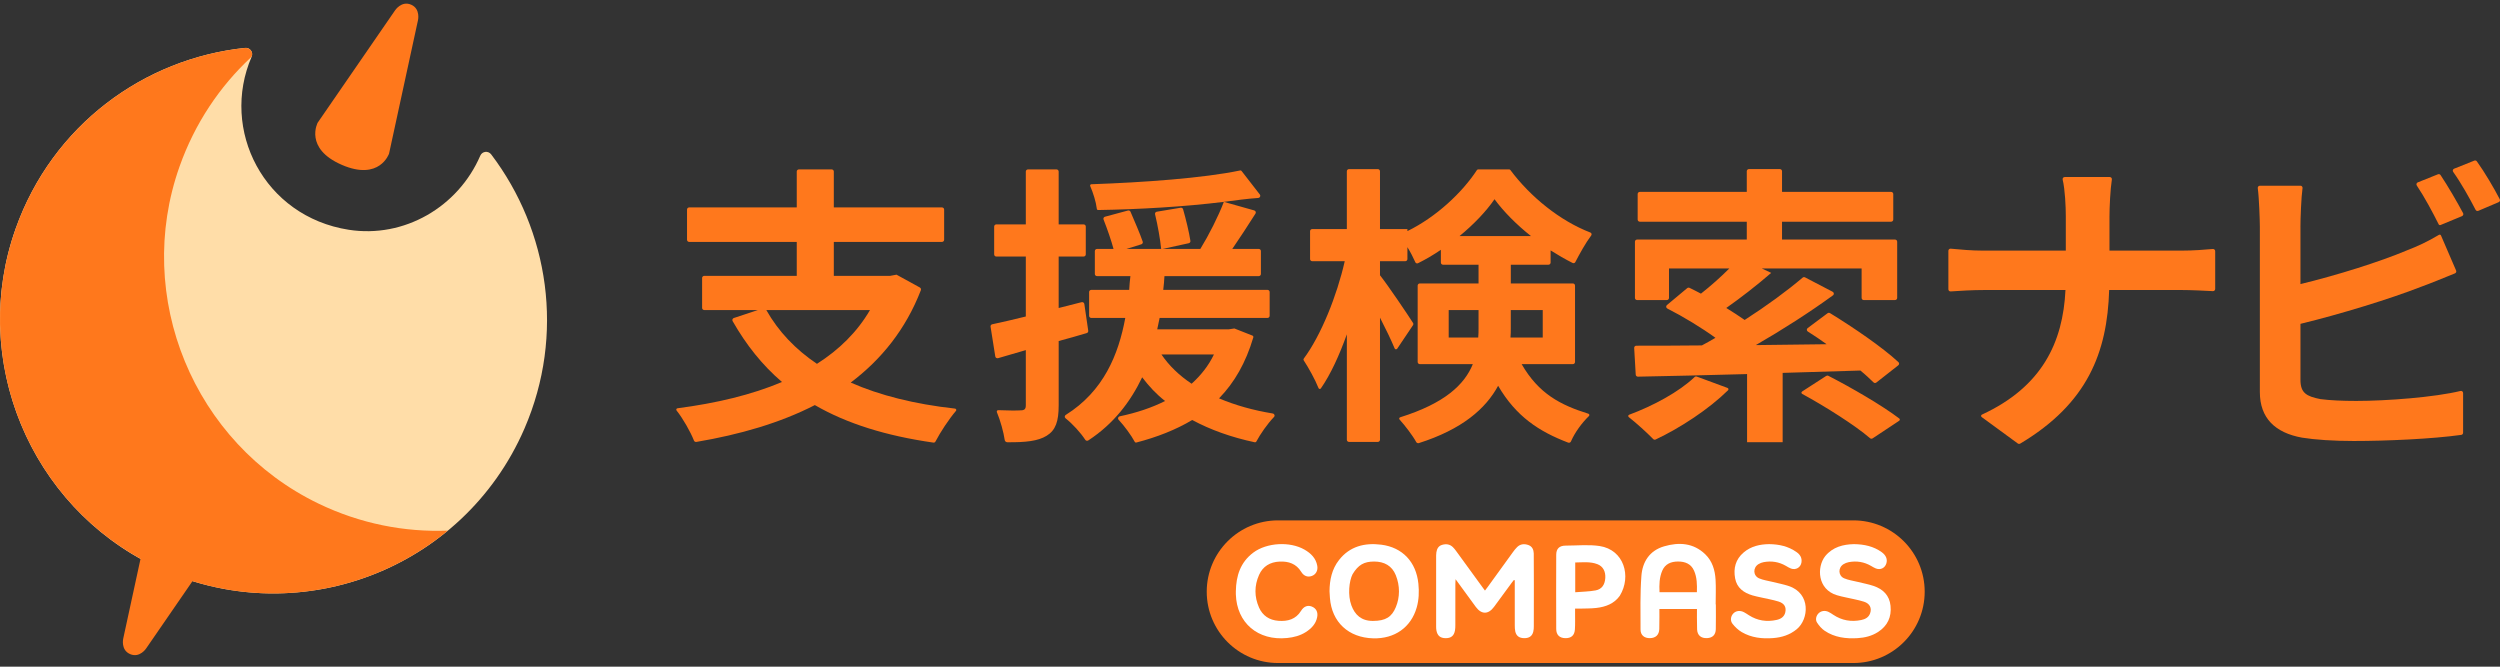 <?xml version="1.0" encoding="UTF-8"?><svg xmlns="http://www.w3.org/2000/svg" viewBox="0 0 255 68"><rect x="0" y="0" width="255" height="68" fill="#333333" stroke="none"/><defs><style>.c{fill:#fff;}.d{fill:#ff781c;}.e{fill:#ffdda8;mix-blend-mode:multiply;}.f{isolation:isolate;}</style></defs><g class="f"><g id="a"><g><g><path class="d" d="M34.865,16.814c-3.86-1.67-2.463-4.297-2.463-4.297L40.295,1.057s.655-1.006,1.637-.581,.7,1.596,.7,1.596l-2.949,13.597s-.959,2.816-4.819,1.146Z"/><path class="e" d="M50.101,15.748c-.3-.396-.915-.327-1.112,.129h0c-2.266,5.245-7.768,8.44-13.413,7.56-8.658-1.35-13.134-10.197-9.908-17.652h0c.198-.457-.174-.951-.67-.899C14.719,5.969,5.357,12.733,1.588,23.345c-4.73,13.319,1.434,28.262,14.166,34.4,14.369,6.927,31.471,.458,37.744-14.037,4.145-9.578,2.492-20.199-3.397-27.96Z"/><path class="d" d="M45.676,54.124c-4.401,.169-8.916-.698-13.19-2.758-12.732-6.138-18.897-21.081-14.166-34.4,1.561-4.395,4.083-8.127,7.23-11.071,.059-.066,.125-.12,.147-.209,.017-.068,.024-.139,.018-.208-.01-.134-.064-.262-.15-.364-.139-.165-.353-.249-.567-.226C14.719,5.969,5.357,12.733,1.588,23.345c-4.55,12.812,.984,27.124,12.745,33.658l-1.761,8.12s-.283,1.171,.7,1.596c.983,.425,1.637-.581,1.637-.581l4.726-6.861c9.179,2.857,18.947,.706,26.041-5.152Z"/></g><g><path class="d" d="M189.043,53.078h-58.681c-4.018,0-7.275,3.257-7.275,7.275s3.257,7.275,7.275,7.275h58.681c4.018,0,7.275-3.257,7.275-7.275s-3.257-7.275-7.275-7.275Z"/><g id="b"><g><path class="c" d="M151.466,60.239c.109-.143,.191-.245,.267-.351,.86-1.188,1.717-2.377,2.579-3.563,.135-.186,.276-.371,.442-.53,.324-.311,.721-.349,1.133-.204,.404,.142,.542,.477,.556,.857,.019,.516,.01,5.469,.006,7.428,0,.19-.009,.387-.058,.57-.121,.454-.428,.654-.935,.646-.497-.008-.799-.229-.899-.691-.043-.198-.048-.405-.049-.609-.004-1.406-.002-2.813-.002-4.219v-.382c-.029-.011-.058-.023-.088-.034-.076,.097-.155,.193-.228,.293-.603,.82-1.199,1.645-1.808,2.462-.581,.779-1.276,.773-1.853-.012-.667-.907-1.327-1.818-2.06-2.822-.011,.227-.022,.349-.022,.471-.001,1.406,0,2.813-.002,4.219,0,.179-.006,.362-.037,.538-.098,.55-.407,.796-.965,.788-.537-.008-.832-.256-.928-.791-.021-.118-.028-.239-.029-.359-.002-2.428-.001-4.856,0-7.284,0-.108,.006-.217,.024-.323,.058-.352,.201-.649,.584-.761,.405-.119,.784-.075,1.096,.228,.121,.118,.229,.252,.328,.389,.886,1.214,1.768,2.43,2.652,3.645,.085,.117,.172,.233,.297,.403Z"/><path class="c" d="M135.611,60.315c.009-1.155,.234-2.255,.967-3.192,1.093-1.398,2.616-1.78,4.313-1.565,2.171,.276,3.565,1.772,3.785,3.983,.082,.817,.055,1.632-.174,2.431-.581,2.02-2.249,3.2-4.439,3.138-2.521-.071-4.222-1.657-4.41-4.112-.017-.228-.028-.456-.042-.684Zm2.236,1.448c.354,.948,1.003,1.572,2.185,1.572,1.33,0,1.934-.427,2.341-1.401,.429-1.027,.431-2.188-.004-3.268-.387-.96-1.176-1.388-2.205-1.389-1.03,0-1.621,.336-2.2,1.289-.357,.7-.511,2.141-.117,3.197Z"/><path class="c" d="M175.017,61.652c0,.842,.015,1.684-.005,2.525-.014,.579-.331,.881-.882,.911-.613,.034-.998-.279-1.025-.88-.027-.576-.014-2.088-.014-2.088h-3.833s.011,1.484-.01,2.048c-.022,.595-.369,.914-.956,.923-.566,.009-.957-.298-.957-.875-.002-1.827-.047-3.659,.089-5.478,.105-1.412,.818-2.574,2.313-3.011,1.52-.445,2.993-.353,4.198,.808,.729,.702,.996,1.627,1.054,2.593,.05,.839,.01,1.683,.01,2.524,.006,0,.012,0,.019,0Zm-5.745-1.25h3.811c.021-.767,.015-1.498-.287-2.188-.306-.7-.909-.941-1.639-.939-.717,.002-1.308,.245-1.605,.931-.303,.7-.317,1.44-.28,2.197Z"/><path class="c" d="M189.089,55.501c1.083,.014,2.017,.228,2.835,.812,.448,.32,.614,.723,.486,1.15-.144,.479-.599,.704-1.074,.519-.17-.066-.327-.165-.485-.257-.708-.413-1.471-.537-2.276-.386-.189,.035-.382,.111-.543,.212-.567,.358-.543,1.174,.073,1.437,.432,.185,.92,.249,1.383,.365,.535,.134,1.083,.233,1.605,.408,.986,.331,1.635,.975,1.742,2.029,.115,1.139-.298,2.051-1.293,2.685-.624,.398-1.325,.57-2.061,.615-1.193,.074-2.348-.069-3.356-.745-.312-.209-.578-.519-.783-.834-.204-.312-.091-.718,.161-.962,.252-.243,.64-.307,.994-.142,.177,.082,.34,.194,.502,.302,.873,.582,1.827,.744,2.854,.531,.404-.084,.748-.267,.895-.671,.196-.538-.018-1.005-.622-1.197-.605-.193-1.241-.295-1.863-.44-.299-.07-.604-.126-.895-.22-1.992-.593-2.082-2.869-1.189-3.996,.769-.932,1.836-1.191,2.911-1.215Z"/><path class="c" d="M180.465,55.502c1.023,.013,1.944,.227,2.757,.793,.379,.263,.601,.595,.527,1.072-.079,.511-.573,.809-1.067,.625-.182-.068-.35-.174-.519-.272-.71-.411-1.472-.531-2.277-.38-.177,.033-.358,.103-.511,.196-.594,.357-.577,1.183,.059,1.457,.421,.182,.896,.243,1.348,.356,.559,.141,1.131,.245,1.675,.428,2.26,.757,2.053,3.379,.813,4.401-.698,.575-1.51,.837-2.403,.906-1.128,.087-2.225-.032-3.21-.61-.358-.21-.679-.517-.936-.841-.267-.337-.189-.783,.081-1.063,.268-.278,.689-.332,1.087-.124,.173,.09,.334,.203,.499,.308,.872,.559,1.822,.7,2.829,.477,.431-.095,.78-.317,.883-.773,.12-.531-.096-.918-.693-1.103-.584-.181-1.194-.282-1.793-.419-.287-.066-.579-.121-.86-.205-.906-.27-1.595-.77-1.772-1.739-.188-1.027,.043-1.939,.877-2.646,.757-.642,1.673-.834,2.606-.844Z"/><path class="c" d="M126.057,60.297c.027-1.555,.457-2.944,1.784-3.934,1.37-1.022,3.733-1.158,5.218-.302,.657,.379,1.171,.882,1.304,1.658,.082,.473-.141,.877-.55,1.028-.427,.157-.823,.015-1.092-.424-.503-.821-1.282-1.083-2.201-1.042-.969,.043-1.706,.482-2.095,1.358-.488,1.098-.489,2.226-.005,3.327,.366,.832,1.053,1.287,1.977,1.358,.955,.073,1.781-.156,2.314-1.023,.278-.453,.675-.596,1.085-.436,.454,.177,.657,.564,.556,1.087-.133,.686-.584,1.152-1.155,1.518-.578,.37-1.226,.538-1.911,.607-2.973,.302-5.14-1.54-5.229-4.456-.003-.108,0-.216,0-.324Z"/><path class="c" d="M160.658,62.079c0,.187,0,.327,0,.468-.003,.553,.019,1.107-.018,1.657-.041,.615-.384,.901-.98,.888-.587-.013-.923-.328-.925-.941-.01-2.523-.011-5.045,0-7.568,.003-.629,.328-.928,.965-.93,1.194-.004,2.363-.125,3.461,.042,2.484,.378,3.272,3.081,2.065,5.064-.574,.818-1.44,1.14-2.397,1.251-.56,.065-1.13,.05-1.695,.069-.144,.005-.287,0-.476,0Zm.015-1.669c.723-.061,1.412-.066,2.077-.189,.641-.119,.948-.586,.99-1.269,.041-.674-.239-1.189-.805-1.406-.731-.281-1.492-.185-2.262-.172v3.037Z"/></g></g></g><g><path class="d" d="M93.93,29.597c-1.543,3.998-4.037,7.073-7.157,9.425,2.977,1.312,6.513,2.197,10.636,2.654,.118,.013,.177,.143,.101,.232-.714,.833-1.596,2.174-2.095,3.133-.04,.077-.125,.117-.212,.104-4.822-.69-8.832-1.937-12.088-3.826-3.547,1.823-7.662,3.009-12.08,3.756-.108,.018-.211-.036-.251-.136-.352-.895-1.131-2.264-1.774-3.068-.071-.089-.016-.213,.099-.228,3.927-.511,7.555-1.367,10.654-2.68-1.997-1.706-3.647-3.776-5.035-6.21-.068-.119-.008-.273,.125-.317l2.449-.81h-5.463c-.124,0-.224-.097-.224-.218v-3.054c0-.12,.1-.218,.224-.218h9.43v-3.46h-10.968c-.124,0-.224-.097-.224-.218v-3.084c0-.12,.1-.218,.224-.218h10.968v-3.66c0-.12,.1-.218,.224-.218h3.333c.124,0,.224,.097,.224,.218v3.66h11.029c.124,0,.224,.097,.224,.218v3.084c0,.12-.1,.218-.224,.218h-11.029v3.46h5.75l.646-.119,2.382,1.309c.097,.053,.14,.17,.101,.272Zm-15.766,2.028c1.23,2.177,2.952,3.996,5.165,5.487,2.245-1.432,4.089-3.221,5.411-5.487h-10.577Z"/><path class="d" d="M110.844,33.976c-.953,.28-1.906,.559-2.859,.81v6.562c0,1.64-.308,2.535-1.23,3.102-.886,.545-2.141,.676-4.011,.659-.125-.001-.242-.097-.26-.218-.118-.809-.442-1.986-.803-2.854-.042-.101,.038-.205,.149-.2,1.015,.047,1.938,.045,2.28,.018,.369,0,.523-.12,.523-.507v-5.637l-2.828,.823c-.131,.038-.266-.045-.286-.175l-.482-3.039c-.018-.114,.054-.22,.17-.244,1-.205,2.159-.487,3.426-.794v-6.114h-3.004c-.124,0-.224-.097-.224-.218v-2.845c0-.12,.1-.218,.224-.218h3.004v-5.39c0-.12,.1-.218,.224-.218h2.903c.124,0,.224,.097,.224,.218v5.39h2.542c.124,0,.224,.097,.224,.218v2.845c0,.12-.1,.218-.224,.218h-2.542v5.249l2.339-.594c.13-.033,.26,.051,.279,.18l.399,2.734c.016,.106-.051,.208-.158,.239Zm16.996,.433c-.769,2.592-1.925,4.61-3.498,6.223,1.637,.696,3.462,1.211,5.475,1.543,.174,.029,.253,.229,.133,.354-.67,.695-1.394,1.739-1.808,2.514-.03,.056-.094,.083-.158,.069-2.385-.508-4.53-1.275-6.378-2.273-1.66,.995-3.615,1.76-5.693,2.296-.069,.018-.138-.01-.17-.071-.345-.649-1.074-1.641-1.646-2.252-.115-.123-.044-.315,.124-.35,1.692-.356,3.248-.869,4.618-1.561-.892-.686-1.66-1.521-2.337-2.416-1.171,2.446-2.869,4.722-5.496,6.438-.104,.068-.241,.04-.308-.063-.473-.728-1.292-1.621-2.012-2.196-.117-.093-.105-.264,.022-.343,3.864-2.422,5.38-6.156,6.071-9.89h-3.465c-.124,0-.224-.097-.224-.218v-2.428c0-.12,.1-.218,.224-.218h3.865c.031-.477,.061-.954,.123-1.402h-3.404c-.124,0-.224-.097-.224-.218v-2.339c0-.12,.1-.218,.224-.218h1.682c-.228-.857-.642-2.048-1.019-3.002-.047-.12,.022-.249,.15-.284l2.337-.63c.11-.03,.223,.023,.266,.125,.419,.994,.957,2.203,1.244,3.051,.039,.114-.03,.233-.148,.27l-1.508,.47h3.536c-.087-.926-.337-2.352-.622-3.536-.029-.122,.053-.24,.18-.261l2.425-.405c.114-.019,.224,.046,.254,.154,.3,1.054,.612,2.347,.748,3.227,.017,.112-.06,.214-.175,.239l-2.657,.582h3.844c.861-1.401,1.845-3.34,2.398-4.802-4.047,.502-8.727,.77-12.817,.833-.073,.001-.131-.048-.139-.119-.08-.703-.378-1.647-.675-2.323-.039-.089,.023-.184,.122-.188,5.294-.182,11.431-.623,15.174-1.406,.055-.012,.108,.008,.142,.052,.257,.331,1.357,1.748,1.862,2.399,.111,.143,.012,.343-.172,.355-1.136,.078-2.268,.237-3.498,.396l3.099,.874c.142,.04,.207,.2,.13,.322-.786,1.237-1.617,2.513-2.367,3.605h2.696c.124,0,.224,.097,.224,.218v2.339c0,.12-.1,.218-.224,.218h-9.615c-.031,.477-.061,.925-.123,1.402h10.629c.124,0,.224,.097,.224,.218v2.428c0,.12-.1,.218-.224,.218h-10.998c-.092,.388-.153,.775-.246,1.163h7.287l.584-.09,1.841,.726c.072,.028,.11,.107,.089,.179Zm-9.37,1.749c.768,1.133,1.783,2.117,3.074,2.982,.923-.835,1.722-1.819,2.275-2.982h-5.35Z"/><path class="d" d="M155.208,37.142c1.735,3.018,3.964,4.172,6.802,5.056,.108,.034,.142,.16,.062,.238-.721,.695-1.439,1.675-1.834,2.591-.047,.109-.175,.162-.288,.119-2.947-1.125-5.308-2.649-7.141-5.797-1.273,2.352-3.682,4.444-8.082,5.846-.106,.034-.22-.01-.273-.106-.366-.673-1.172-1.719-1.701-2.299-.071-.078-.032-.197,.07-.229,4.548-1.424,6.557-3.335,7.404-5.419h-5.402c-.124,0-.224-.097-.224-.218v-7.796c0-.12,.1-.218,.224-.218h5.986v-1.909h-3.619c-.124,0-.224-.097-.224-.218v-1.303c-.767,.524-1.535,.972-2.327,1.366-.106,.053-.228,.013-.276-.094-.209-.469-.485-1.017-.809-1.541v1.214c0,.12-.1,.218-.224,.218h-2.574v1.432c.793,.997,2.793,3.955,3.372,4.867,.045,.071,.041,.159-.006,.229l-1.609,2.394c-.066,.099-.217,.087-.262-.023-.352-.851-.911-2.009-1.495-3.142v12.458c0,.12-.1,.218-.224,.218h-2.933c-.124,0-.224-.097-.224-.218v-10.758c-.761,2.13-1.662,4.098-2.649,5.517-.062,.09-.2,.071-.24-.03-.358-.9-1.012-2.066-1.514-2.837-.035-.054-.032-.116,.006-.168,1.76-2.368,3.391-6.429,4.181-9.938h-3.312c-.124,0-.224-.097-.224-.218v-2.845c0-.12,.1-.218,.224-.218h3.527v-5.897c0-.12,.1-.218,.224-.218h2.933c.124,0,.224,.097,.224,.218v5.897h2.798v.209c2.954-1.448,5.607-3.949,7.091-6.228,.027-.041,.072-.065,.123-.065h3.166c.047,0,.091,.022,.118,.058,2.064,2.763,5.07,5.185,8.157,6.377,.129,.05,.173,.196,.092,.305-.584,.778-1.176,1.859-1.62,2.714-.052,.1-.175,.139-.278,.087-.742-.37-1.506-.813-2.243-1.281v1.244c0,.12-.1,.218-.224,.218h-3.835v1.909h6.325c.124,0,.224,.097,.224,.218v7.796c0,.12-.1,.218-.224,.218h-5.217Zm-4.428-2.714c.031-.328,.031-.686,.031-1.014v-1.789h-3.044v2.803h3.013Zm5.38-10.349c-1.475-1.163-2.798-2.505-3.72-3.758-.86,1.253-2.121,2.565-3.567,3.758h7.287Zm-2.06,7.546v1.878c0,.298,0,.626-.031,.925h3.29v-2.803h-3.259Z"/><path class="d" d="M176.26,39.806c-1.964,1.937-4.9,3.855-7.386,5.024-.086,.04-.182,.024-.247-.044-.621-.641-1.727-1.642-2.491-2.241-.09-.07-.068-.203,.04-.243,2.464-.912,5.108-2.345,6.671-3.843,.062-.059,.149-.076,.23-.046l3.126,1.154c.101,.037,.133,.163,.057,.238Zm5.57-1.769v7.068h-3.628v-6.949c-4.178,.116-8.033,.205-11.134,.264-.121,.002-.217-.089-.224-.206l-.158-2.722c-.007-.125,.09-.23,.219-.23,1.893,0,4.176-.001,6.686-.03,.461-.239,.923-.507,1.383-.776-1.393-1.013-3.277-2.158-4.906-2.986-.14-.071-.16-.254-.04-.355l2.064-1.723c.07-.058,.165-.07,.246-.029,.367,.187,.776,.376,1.159,.589,.984-.775,2.03-1.7,2.89-2.565h-6.149v3.003c0,.12-.1,.218-.224,.218h-3.026c-.124,0-.224-.097-.224-.218v-5.738c0-.12,.1-.218,.224-.218h11.183v-1.819h-10.906c-.124,0-.224-.097-.224-.218v-2.607c0-.12,.1-.218,.224-.218h10.906v-2.109c0-.12,.1-.218,.224-.218h3.149c.124,0,.224,.097,.224,.218v2.109h11.121c.124,0,.224,.097,.224,.218v2.607c0,.12-.1,.218-.224,.218h-11.121v1.819h11.521c.124,0,.224,.097,.224,.218v5.738c0,.12-.1,.218-.224,.218h-3.18c-.124,0-.224-.097-.224-.218v-3.003h-10.177l.953,.447c-1.475,1.282-3.136,2.565-4.581,3.579,.676,.418,1.322,.835,1.876,1.223,2.222-1.427,4.327-2.968,5.913-4.317,.07-.06,.167-.068,.249-.026l2.813,1.467c.145,.075,.164,.27,.032,.365-2.372,1.728-5.178,3.526-7.869,5.075,2.337-.03,4.765-.06,7.225-.089-.648-.471-1.296-.897-1.923-1.296-.129-.082-.133-.26-.011-.352l2.024-1.51c.075-.056,.175-.062,.255-.014,2.3,1.409,5.331,3.464,6.979,5.001,.097,.091,.088,.239-.017,.322-.494,.388-1.79,1.405-2.235,1.755-.088,.069-.209,.065-.29-.013-.374-.361-.82-.786-1.339-1.209l-7.932,.239Zm4.666,.297c2.319,1.19,5.47,3.013,7.231,4.354,.08,.061,.07,.177-.013,.232l-2.701,1.791c-.085,.056-.192,.052-.269-.014-1.511-1.304-4.529-3.214-6.923-4.52-.097-.053-.099-.184-.006-.244l2.454-1.587c.069-.044,.154-.051,.227-.013Z"/><path class="d" d="M210.605,18.057c.906,0,3.716,0,4.588,0,.139,0,.238,.118,.217,.253-.16,1.013-.243,2.842-.243,3.78v3.474h7.264c1.324,0,2.544-.101,3.274-.168,.131-.012,.245,.09,.245,.22v3.859c0,.127-.107,.227-.235,.221-.763-.039-2.156-.116-3.316-.116h-7.264c-.193,6.365-2.201,11.566-9.068,15.665-.079,.047-.182,.043-.256-.011l-3.681-2.696c-.09-.066-.073-.203,.029-.25,6.151-2.844,8.265-7.386,8.52-12.707h-8.232c-1.312,0-2.515,.081-3.479,.144-.129,.008-.233-.09-.233-.218,0-.759,0-3.155,0-3.925,0-.131,.11-.23,.242-.217,.941,.092,2.155,.199,3.342,.199h8.394v-3.505c0-.989-.079-2.729-.319-3.729-.034-.141,.065-.273,.212-.273Z"/><path class="d" d="M234.647,23.126v5.851c3.701-.898,8.06-2.26,10.851-3.437,1.084-.416,2.109-.889,3.271-1.583,.076-.046,.176-.022,.211,.06,.261,.605,1.243,2.884,1.543,3.58,.049,.114-.005,.24-.12,.287-1.173,.476-2.485,1.02-3.462,1.371-3.168,1.238-8.217,2.786-12.294,3.777v5.727c0,1.331,.627,1.672,2.038,1.95,.941,.124,2.227,.185,3.638,.185,3.151,0,7.998-.375,10.642-1.015,.142-.034,.271,.067,.271,.21,0,.842,0,3.342,0,4.051,0,.11-.077,.201-.187,.217-2.959,.415-7.6,.623-10.978,.623-2.038,0-3.92-.124-5.269-.341-2.728-.496-4.297-1.981-4.297-4.644V23.126c0-.623-.079-2.986-.212-3.931-.019-.134,.08-.252,.218-.252,.813,0,3.326,0,4.133,0,.135,0,.233,.114,.214,.246-.134,.92-.213,3.144-.213,3.937Zm16.475-1.079l-2.185,.905c-.073,.03-.155,.003-.19-.067-.59-1.185-1.453-2.801-2.234-3.962-.079-.117-.028-.27,.103-.323l2.052-.821c.099-.04,.21-.01,.269,.078,.73,1.089,1.711,2.776,2.3,3.887,.061,.115,.005,.251-.116,.302Zm3.742-1.426c-.477,.203-1.616,.686-2.07,.88-.109,.046-.231,.005-.285-.1-.615-1.199-1.489-2.753-2.285-3.868-.083-.117-.038-.273,.096-.327,.511-.204,1.636-.654,2.056-.822,.097-.039,.203-.011,.263,.073,.783,1.088,1.791,2.798,2.336,3.866,.058,.114,.007,.248-.112,.298Z"/></g></g></g></g></svg>